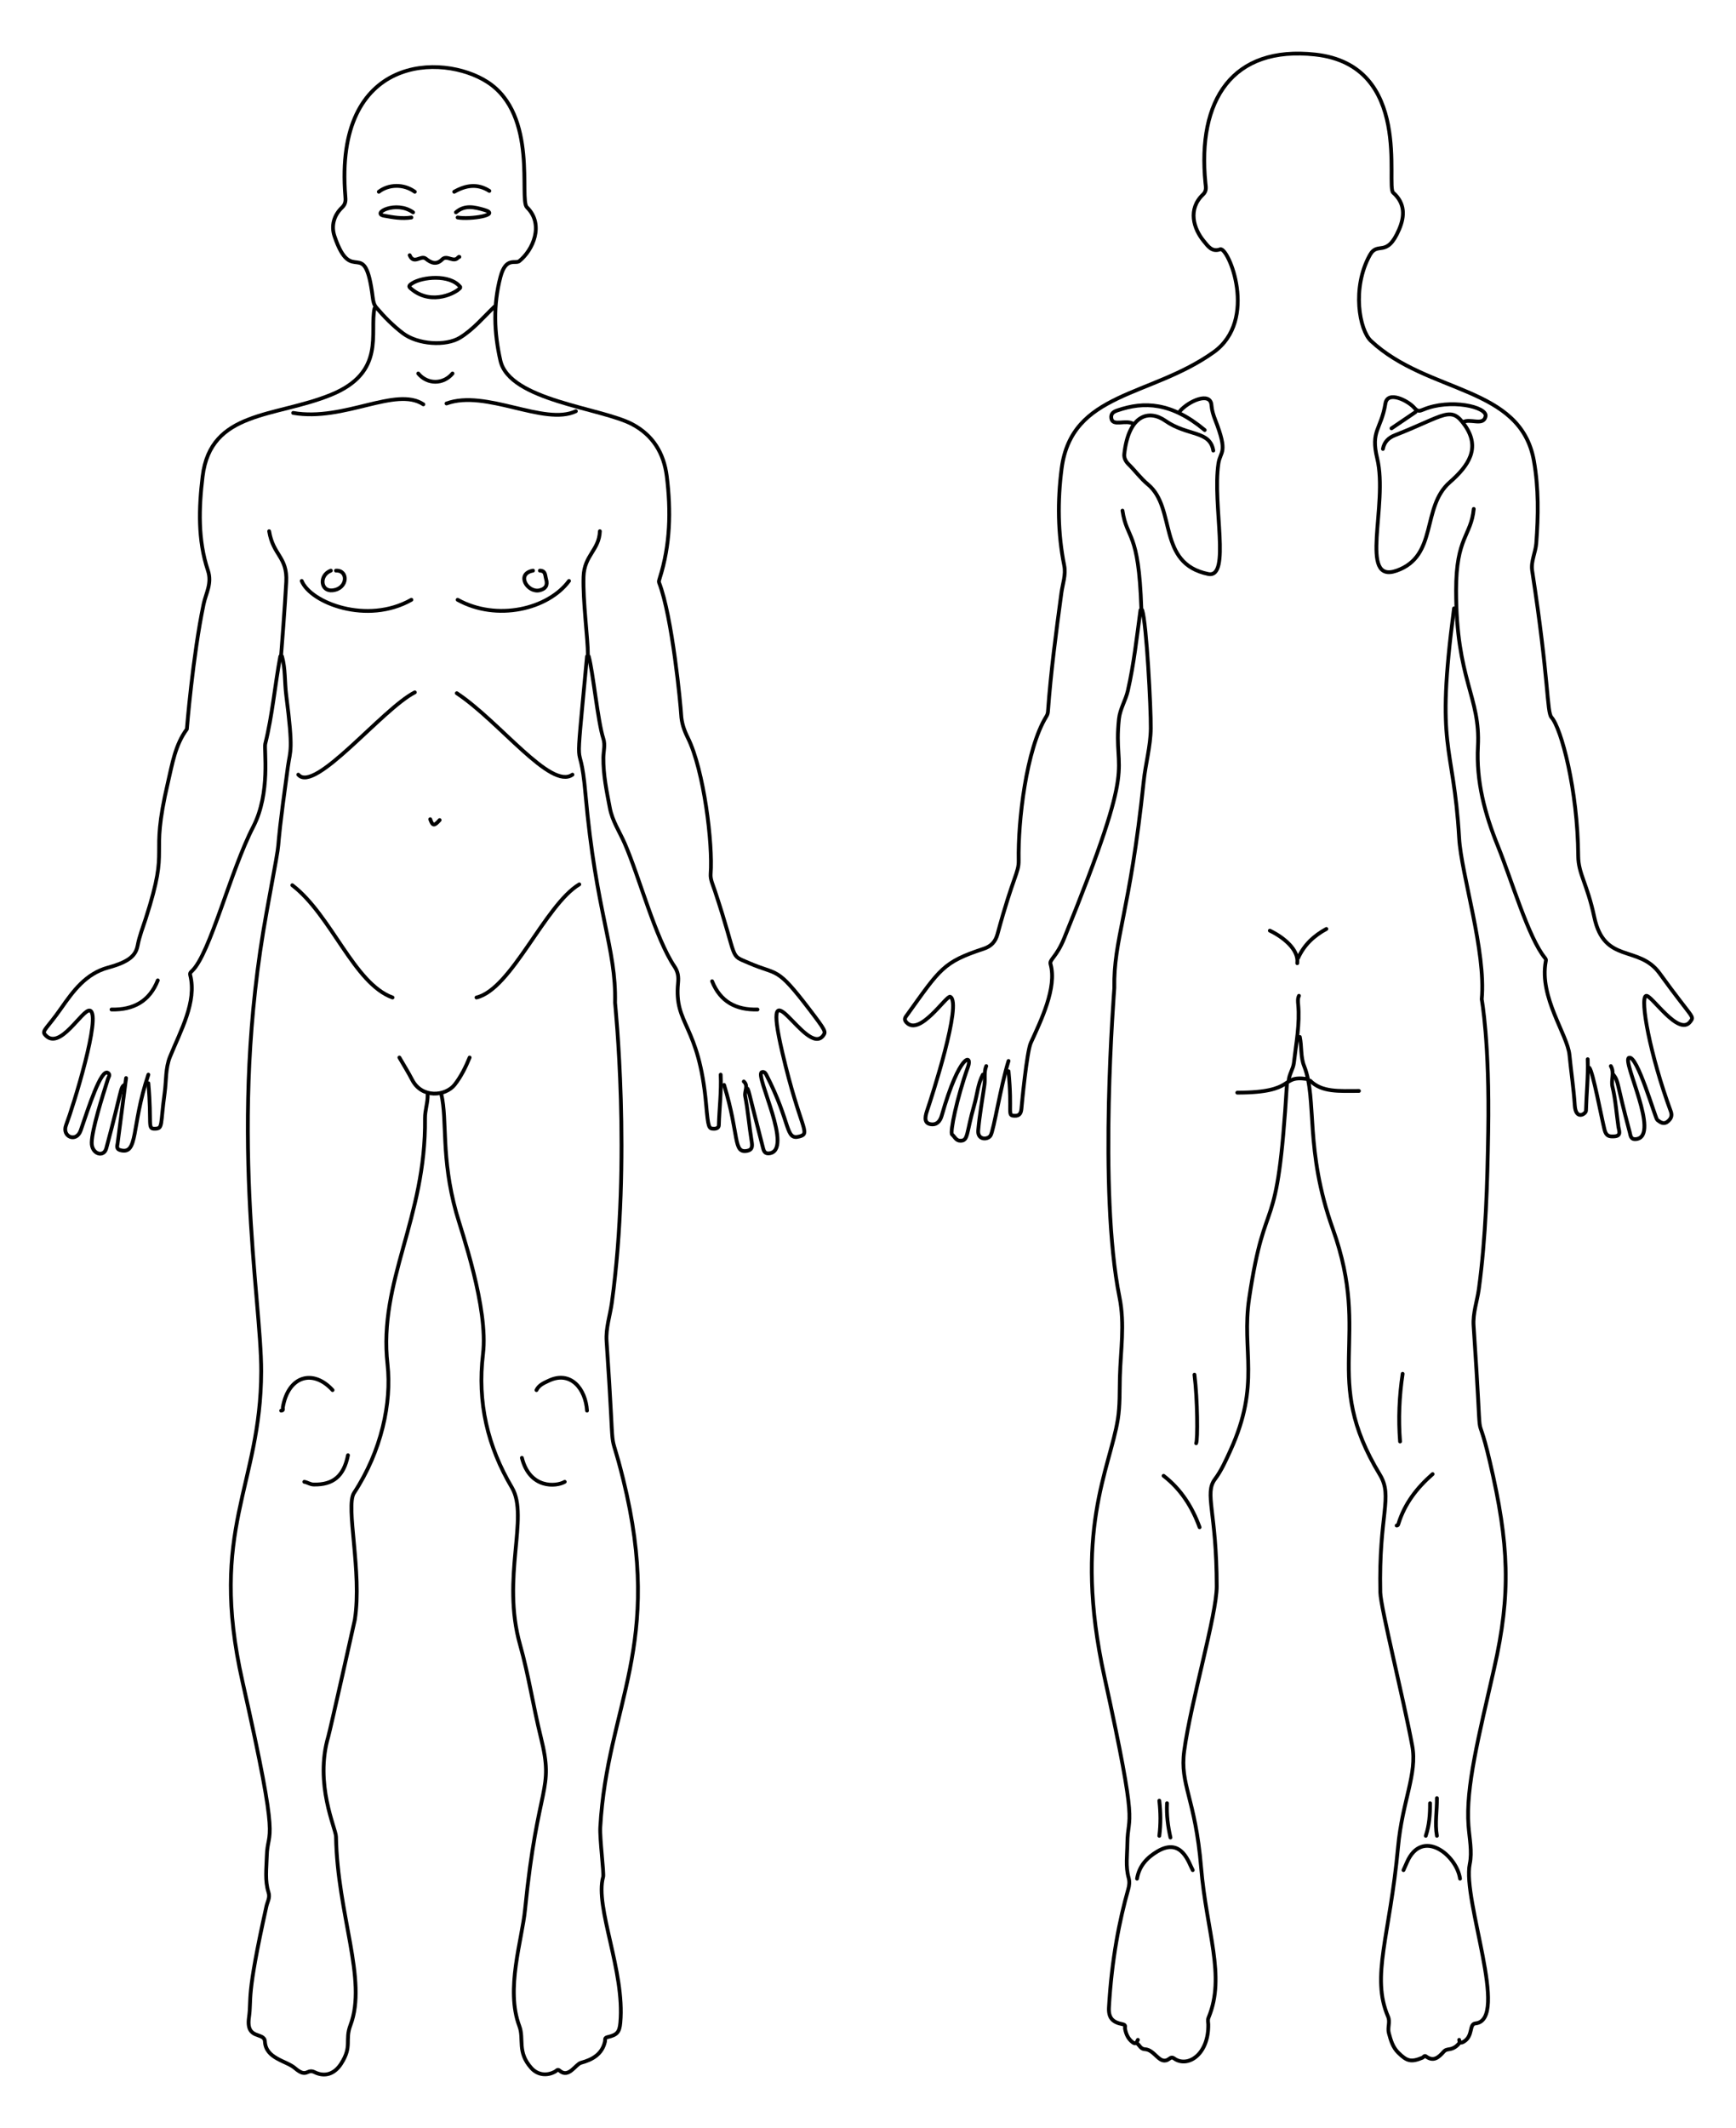 <?xml version="1.0" encoding="utf-8"?>

<!DOCTYPE svg PUBLIC "-//W3C//DTD SVG 1.1//EN" "http://www.w3.org/Graphics/SVG/1.1/DTD/svg11.dtd">
<svg version="1.1" id="Layer_1" xmlns="http://www.w3.org/2000/svg" xmlns:xlink="http://www.w3.org/1999/xlink" x="0px" y="0px"
	 viewBox="0 0 1375.112 1684.947" enable-background="new 0 0 1375.112 1684.947" xml:space="preserve">
<g>
	<path fill="none" stroke="#000000" stroke-width="3" stroke-linecap="round" stroke-linejoin="round" stroke-miterlimit="10" d="
		M1151.768,481.649c-15.051,114.163-0.51,104.205,4.04,181.878c1.69,28.838,21.406,89.641,17.888,127.603
		c0,0,6.357,34.022,5.142,105.169c-0.708,41.492-1.808,82.983-7.408,124.19c-1.323,9.732-4.851,19.043-4.162,29.192
		c7.888,116.13,0.476,54.468,12.949,107.909c15.144,64.887,16.842,103.862,3.28,163.503c-12.182,53.573-22.559,94.02-20.294,124.237
		c0.761,10.156,3.04,20.777,1.018,30.439c-5.948,28.418,31.747,123.535,4.503,126.218c-5.161,0.508-1.718,9.596-8.899,14.219
		c-0.792,0.51-3.719,2.504-3.985-1.222"/>
	<path fill="none" stroke="#000000" stroke-width="3" stroke-linecap="round" stroke-linejoin="round" stroke-miterlimit="10" d="
		M904.742,483.007c3.451,10.461,6.976,77.528,6.805,93.653c-0.152,14.251-4.156,27.966-5.625,42.057
		c-10.88,104.368-23.949,124.543-23.256,163.566c0.018,1.001-12.983,160.304,4.129,244.919c4.325,21.387,0.819,42.147,0.273,63.189
		c-0.288,11.089,0.145,22.333-1.595,33.211c-6.321,39.501-35.8,89.214-10.704,203.66c27.652,126.103,18.484,106.984,18.221,132.308
		c-0.094,9.09-1.499,18.21,1.011,27.115c0.888,3.149,0.52,6.14-0.242,8.82c-7.073,24.867-13.163,55.738-15.341,93.696
		c-0.472,8.216,2.609,11.844,10.745,13.408c3.022,0.581,1.741,2.208,1.989,3.553c0.8,4.332,2.475,8.153,6.129,10.849
		c2.632,1.942,3.181-0.411,4.068-2.03"/>
	<path fill="none" stroke="#000000" stroke-width="3" stroke-linecap="round" stroke-linejoin="round" stroke-miterlimit="10" d="
		M1029.612,820.971c1.591,7.624,0.486,15.675,3.419,23.064c10.535,26.538,0.078,65.63,22.751,129.058
		c31.291,87.538-9.891,116.802,37.244,194.482c10.64,17.534-1.02,31.361,0.337,93.157c0.264,12.043,18.212,83.315,25.292,121.45
		c4.14,22.297-7.885,43.672-11.228,80.085c-6.489,70.662-21.663,102.5-7.907,134.389c1.825,4.232-0.563,8.583,0.592,12.918
		c1.527,5.731,3.079,11.248,7.509,15.624c6.851,6.767,10.14,7.63,19.013,3.977c0.906-0.373,1.726-1.98,2.694-1.239
		c6.279,4.803,10.405,0.741,14.214-3.526c1.478-1.656,2.961-1.726,4.818-2.052c3.007-0.528,5.544-2.21,7.481-4.661"/>
	<path fill="none" stroke="#000000" stroke-width="3" stroke-linecap="round" stroke-linejoin="round" stroke-miterlimit="10" d="
		M1019.432,857.617c-7.763,130.113-16.565,80.577-29.958,170.325c-6.236,41.787,9.408,67.487-14.992,120.74
		c-3.518,7.678-6.988,15.583-12.105,22.432c-8.554,11.449,1.368,25.531,1.415,84.867c0.018,22.305-20.478,91.095-25.774,130.302
		c-3.617,26.783,8.759,37.03,13.401,92.305c4.279,50.96,19.563,85.723,5.962,118.629c-0.961,2.324-0.305,3.814-0.277,5.549
		c0.369,22.967-15.065,33.762-25.851,27.746c-1.696-0.946-2.616-2.396-4.851-0.672c-7.899,6.094-11.218-7.108-19.623-7.432
		c-3.03-0.116-4.165-3.01-6.109-4.711"/>
	<path fill="none" stroke="#000000" stroke-width="3" stroke-linecap="round" stroke-linejoin="round" stroke-miterlimit="10" d="
		M1277.995,850.831c4.443,5.908,2.049,5.14,12.905,45.466c0.757,2.812,0.676,6.218,5.431,5.516
		c18.863-2.785-11.706-61.841-6.022-64.331c6.503-2.85,20.876,48.011,22.411,49.165c2.191,1.647,4.893,3.884,8.017,1.493
		c2.694-2.061,4.078-4.545,2.754-8.138c-16.405-44.5-24.673-89.486-19.684-91.549c3.955-1.636,25.904,33.002,35.204,20.257
		c3.289-4.507,2.078-1.474-24.324-37.992c-16.67-23.056-43.883-7.136-51.853-44.709c-5.613-26.458-12.603-34.109-12.706-48.232
		c-0.382-52.672-13.513-101.383-21.142-109.808c-3.811-4.209-1.84-28.691-15.34-116.199c-1.131-7.332,2.722-14.37,3.266-21.698
		c1.617-21.787,1.96-43.455-1.87-65.177c-10.54-59.777-83.908-52.868-129.091-94.993c-9.156-8.536-15.297-41.951-0.864-67.949
		c6.308-11.363,13.263,2.789,23.17-20.296c4.526-10.546,4.771-20.729-4.698-29.119c-6.105-5.409,16.005-100.854-61.722-109.366
		c-65.677-7.192-93.62,35.908-86.977,101.882c0.295,2.924,1.07,6.108-1.87,8.879c-12.315,11.603-7.64,27.179,0.719,37.172
		c3.114,3.723,6.238,8.702,12.821,6.276c6.321-2.33,30.674,55.922-5.326,81.543c-50.207,35.733-112.379,31.092-120.281,92.104
		c-3.327,25.687-3.042,51.243,2.054,76.692c1.486,7.422-1.256,14.531-2.221,21.688c-4.202,31.159-8.36,62.309-10.637,93.681
		c-0.111,1.524-0.404,2.708-1.286,4.13c-16.051,25.892-22.51,83.318-21.935,113.954c0.187,9.952-4.098,11.675-16.757,58.385
		c-1.638,6.044-5.063,9.65-10.923,11.583c-32.276,10.644-34.372,15.808-60.504,52.127c-1.595,2.217-3.068,3.631-0.653,6.219
		c10.543,11.298,31.633-21.669,34.618-20.304c9.716,4.444-14.747,79.705-18.309,90.14c-2.195,6.431-1.695,9.955,2.772,10.738
		c4.774,0.838,7.538-2.321,8.777-6.661c14.27-49.994,24.531-48.996,20.857-38.749c-8.791,24.518-14.463,52.039-12.607,53.585
		c2.108,1.756,3.091,4.954,6.703,4.912c6.202-0.071,4.382-5.7,10.922-28.546c2.266-7.917,2.796-16.329,6.722-23.771"/>
	<path fill="none" stroke="#000000" stroke-width="3" stroke-linecap="round" stroke-linejoin="round" stroke-miterlimit="10" d="
		M1167.376,402.927c-2.074,21.524-14.009,22.105-13.985,64.471c0.041,71.102,19.385,84.11,17.297,123.509
		c-1.464,27.631,5.486,53.495,15.718,78.716c11.011,27.141,24.247,72.846,37.41,88.821c0.974,1.183,0.788,1.727,0.589,2.811
		c-5.245,28.542,17.21,57.719,18.799,73.986c1.305,13.355,3.332,26.633,4.218,40.025c0.784,11.843,8.814,6.649,8.879,4.07
		c0.344-13.576,1.831-27.115,1.335-40.719"/>
	<path fill="none" stroke="#000000" stroke-width="3" stroke-linecap="round" stroke-linejoin="round" stroke-miterlimit="10" d="
		M903.384,483.007c-2.904,21.342-5.194,42.759-9.998,63.834c-1.756,7.703-6.199,14.386-7.045,22.346
		c-5.086,47.856,17.117,24.782-43.41,173.719c-6.082,14.966-11.815,16.76-10.789,20.377c5.268,18.574-7.623,44.855-15.643,62.43
		c-3.177,6.963-7.178,49.33-7.358,51.593c-0.3,3.787-1.289,6.272-5.516,6.087c-6.189-0.272-1.541-1.998-4.751-35.275"/>
	<path fill="none" stroke="#000000" stroke-width="3" stroke-linecap="round" stroke-linejoin="round" stroke-miterlimit="10" d="
		M1158.554,334.384c5.695-3.637,16.522,3.314,18.189-4.778c1.552-7.536-28.184-14.231-49.363-5.3
		c-3.045,1.284-4.492,1.584-6.995-1.316c-5.06-5.862-21.272-13.941-22.97-3.546c-3.421,20.944-11.906,21.182-6.501,43.553
		c8.898,36.832-15.063,99.562,15.391,88.809c32.88-11.609,19.406-50.132,42.037-69.955c15.065-13.196,24.391-27.076,12.249-44.753
		c-11.342-16.513-15.584-8.218-55.644,7.478c-5.005,1.961-8.514,5.323-9.506,10.845"/>
	<path fill="none" stroke="#000000" stroke-width="3" stroke-linecap="round" stroke-linejoin="round" stroke-miterlimit="10" d="
		M961.069,356.779c-2.619-16.156-20.372-11.308-38.062-23.669c-12.872-8.994-28.943-4.895-32.455,26.39
		c-0.354,3.149,1.287,6.009,3.398,8.068c5.27,5.141,9.495,11.123,15.324,15.941c22.75,18.803,7.009,62.548,47.736,70.933
		c18.258,3.759,3.188-54.942,8.118-87.486c1.518-10.022,7.937-7.843-2.585-34.655c-1.416-3.609-2.623-7.427-2.918-11.485
		c-0.808-11.111-18.308-3.158-25.024,4.744"/>
	<path fill="none" stroke="#000000" stroke-width="3" stroke-linecap="round" stroke-linejoin="round" stroke-miterlimit="10" d="
		M798.873,839.973c-6.276,19.967-11.655,54.93-14.234,59.053c-2.205,3.526-10.469,3.749-9.777-4.106
		c1.064-12.087,3.211-23.982,4.934-35.956c0.709-4.929-0.567-10.083,1.432-14.919"/>
	<path fill="none" stroke="#000000" stroke-width="3" stroke-linecap="round" stroke-linejoin="round" stroke-miterlimit="10" d="
		M954.283,340.492c-26.324-22.016-48.018-22.859-69.202-15.553c-2.676,0.923-5.294,2.232-4.81,6.057
		c0.902,7.145,11.819,0.697,17.685,4.745"/>
	<path fill="none" stroke="#000000" stroke-width="3" stroke-linecap="round" stroke-linejoin="round" stroke-miterlimit="10" d="
		M889.133,404.284c3.543,23.649,12.816,14.802,14.93,77.365"/>
	<path fill="none" stroke="#000000" stroke-width="3" stroke-linecap="round" stroke-linejoin="round" stroke-miterlimit="10" d="
		M1028.933,788.396c-1.088,2.176-0.84,4.54-0.633,6.782c1.435,15.586-1.629,30.814-3.361,46.161
		c-0.571,5.06-3.833,9.195-4.149,14.243"/>
	<path fill="none" stroke="#000000" stroke-width="3" stroke-linecap="round" stroke-linejoin="round" stroke-miterlimit="10" d="
		M1156.518,1487.398c-2.703-18.815-30.143-40.433-42.079-12.895c-0.886,2.044-1.807,4.073-2.712,6.109"/>
	<path fill="none" stroke="#000000" stroke-width="3" stroke-linecap="round" stroke-linejoin="round" stroke-miterlimit="10" d="
		M1258.993,845.402c2.852,3.45,9.348,38.405,11.952,48.928c1.285,5.191,3.713,5.609,7.729,5.374c5.925-0.347,3.704-4.641,3.3-7.462
		c-1.521-10.64-2.215-21.419-4.722-31.894c-1.296-5.415,1.815-11.095-1.293-16.303"/>
	<path fill="none" stroke="#000000" stroke-width="3" stroke-linecap="round" stroke-linejoin="round" stroke-miterlimit="10" d="
		M944.782,1480.611c-2.976-5.119-8.493-26.246-27.813-14.91c-8.421,4.941-14.649,11.624-16.299,21.697"/>
	<path fill="none" stroke="#000000" stroke-width="3" stroke-linecap="round" stroke-linejoin="round" stroke-miterlimit="10" d="
		M946.139,1088.356c2.491,19.774,2.679,51.647,1.357,54.291"/>
	<path fill="none" stroke="#000000" stroke-width="3" stroke-linecap="round" stroke-linejoin="round" stroke-miterlimit="10" d="
		M1111.049,1087.677c-2.677,17.795-3.472,35.662-2.036,53.613"/>
	<path fill="none" stroke="#000000" stroke-width="3" stroke-linecap="round" stroke-linejoin="round" stroke-miterlimit="10" d="
		M1134.802,1167.078c-12.406,10.805-22.183,23.429-27.103,39.375c-0.268,0.867-0.431,1.408-1.4,1.344"/>
	<path fill="none" stroke="#000000" stroke-width="3" stroke-linecap="round" stroke-linejoin="round" stroke-miterlimit="10" d="
		M921.708,1168.436c13.726,10.616,22.632,24.604,28.503,40.719"/>
	<path fill="none" stroke="#000000" stroke-width="3" stroke-linecap="round" stroke-linejoin="round" stroke-miterlimit="10" d="
		M1035.041,854.224c-21.747-2.956-7.425,10.858-54.97,10.858"/>
	<path fill="none" stroke="#000000" stroke-width="3" stroke-linecap="round" stroke-linejoin="round" stroke-miterlimit="10" d="
		M1037.756,855.581c9.464,9.39,22.95,8.144,38.683,8.144"/>
	<path fill="none" stroke="#000000" stroke-width="3" stroke-linecap="round" stroke-linejoin="round" stroke-miterlimit="10" d="
		M1138.195,1423.605c0.153,9.953-1.773,19.907,0,29.86"/>
	<path fill="none" stroke="#000000" stroke-width="3" stroke-linecap="round" stroke-linejoin="round" stroke-miterlimit="10" d="
		M1050.65,735.462c-9.872,5.355-17.736,12.66-22.395,23.074"/>
	<path fill="none" stroke="#000000" stroke-width="3" stroke-linecap="round" stroke-linejoin="round" stroke-miterlimit="10" d="
		M918.315,1425.641c1.056,9.275,1.178,18.55,0,27.824"/>
	<path fill="none" stroke="#000000" stroke-width="3" stroke-linecap="round" stroke-linejoin="round" stroke-miterlimit="10" d="
		M924.422,1427.677c-0.448,9.184,0.678,18.21,2.715,27.146"/>
	<path fill="none" stroke="#000000" stroke-width="3" stroke-linecap="round" stroke-linejoin="round" stroke-miterlimit="10" d="
		M1005.859,736.819c10.153,4.846,23.116,14.747,21.717,25.788"/>
	<path fill="none" stroke="#000000" stroke-width="3" stroke-linecap="round" stroke-linejoin="round" stroke-miterlimit="10" d="
		M1132.766,1427.677c0.037,8.75-0.599,17.411-3.393,25.788"/>
	<path fill="none" stroke="#000000" stroke-width="3" stroke-linecap="round" stroke-linejoin="round" stroke-miterlimit="10" d="
		M1121.229,326.24c-6.334,4.298-12.668,8.596-19.002,12.894"/>
</g>
<g>
	<path fill="none" stroke="#000000" stroke-width="3" stroke-linecap="round" stroke-linejoin="round" stroke-miterlimit="10" d="
		M464.981,519.653c-10.417,111.119-5.977,55.255-1.255,108.574c8.44,95.303,24.416,122.006,23.478,165.594
		c-0.022,1,13.034,124.024-2.551,237.528c-1.397,10.175-4.895,19.96-4.172,30.547c7.426,108.868,0.635,58.636,13.135,109.221
		c32.673,132.223-12.613,177.76-18.13,275.58c-0.511,9.064,3.054,36.524,2.262,39.307c-6.778,23.81,17.331,74.645,13.631,115.399
		c-0.688,7.574-2.604,9.708-10.137,11.428c-2.609,0.596-1.714,2.101-2.029,3.504c-2.283,10.16-10.066,14.383-19.024,16.818
		c-4.289,1.165-9.748,12.552-16.9,6.233c-1.654-1.461-2.28-0.003-3.444,0.66c-6.592,3.753-14.034,2.766-18.945-2.696
		c-11.53-12.822-5.614-22.873-9.522-33.23c-11.06-29.307,2.113-67.887,4.533-92.312c10.119-102.108,23.33-92.619,12.499-136.405
		c-6.01-24.295-9.662-49.15-16.471-73.244c-15.032-53.189,7.313-101.202-6.42-124.375c-19.304-32.573-27.557-67.598-22.928-105.749
		c4.426-36.473-17.184-97.458-21.22-112.004c-12.136-43.741-6.978-72.862-11.759-93.591"/>
	<path fill="none" stroke="#000000" stroke-width="3" stroke-linecap="round" stroke-linejoin="round" stroke-miterlimit="10" d="
		M223.384,519.653c2.768,9.998,2.012,20.382,3.309,30.55c5.764,45.188,3.259,43.06,1.335,56.98
		c-13.516,97.765-1.073,28.805-16.798,114.717c-30.929,168.98-4.175,306.82-4.316,363.741c-0.225,91.5-42.143,124.756-14.84,245.69
		c30.852,136.651,19.794,114.706,19.242,138.426c-0.221,9.488-1.613,19.21,1.368,28.448c1.376,4.266-0.824,7.373-1.605,10.89
		c-16.539,74.427-11.59,71.852-13.881,88.282c-2.513,18.022,12.219,11.087,12.641,18.961c0.728,13.601,16.984,15.186,23.743,21.019
		c9.686,8.36,9.302,0.104,15.666,3.262c8.028,3.983,15.693,1.455,20.928-6.656c9.096-14.094,2.799-18.427,7.404-30.553
		c13.628-35.886-10.363-87.507-11.411-149.266c-0.111-6.567-17.233-41.58-6.096-79.388c1.425-4.837,20.82-91.295,20.979-92.311
		c5.932-37.785-7.561-89.908-0.643-100.424c21.81-33.153,29.946-71.512,26.55-101.821c-7.395-65.988,30.614-115.556,29.69-194.758
		c-0.075-6.466,2.332-12.572,2.104-19.003"/>
	<path fill="none" stroke="#000000" stroke-width="3" stroke-linecap="round" stroke-linejoin="round" stroke-miterlimit="10" d="
		M296.678,244.124c-4.19,19.097,9.306,50.647-34.632,68.49c-44.234,17.963-95.22,12.274-101.556,64.551
		c-3.028,24.983-3.876,50.296,4.206,74.506c3.401,10.188-1.604,18.002-3.392,26.516c-8.632,41.095-13.299,99.112-13.299,99.112
		c-9.262,12.533-11.529,27.476-14.954,42.096c-15.107,64.479,2.252,46.208-17.617,107.906c-2.259,7.014-5.043,14.042-6.369,21.123
		c-1.434,7.656-6.046,12.898-23.429,17.626c-17.657,4.803-27.617,18.515-37.379,32.496c-10.631,15.225-15.121,17.451-12.809,20.351
		c11.528,14.457,30.031-20.744,35.853-18.762c9.279,3.161-13.432,76.207-18.984,90.715c-3.476,9.085,8.169,14.089,11.62,4.102
		c6.015-17.408,16.141-49.54,21.667-45.456c1.98,1.464,0.338,3.351-0.086,4.694c-4.692,14.876-12.52,39.591-12.861,50.25
		c-0.296,9.255,9.513,12.288,11.539,4.734c12.764-47.585,10.985-47.954,14.32-50.201"/>
	<path fill="none" stroke="#000000" stroke-width="3" stroke-linecap="round" stroke-linejoin="round" stroke-miterlimit="10" d="
		M391.688,242.767c-8.801,8.418-16.615,17.915-27.136,24.447c-11.446,7.107-33.796,5.505-45.476-3.414
		c-7.806-5.961-14.679-12.9-21.031-20.364c-1.976-2.322-2.437-5.118-2.816-8.123c-6.341-50.274-16.355-7.164-30.248-48.263
		c-2.839-8.399-0.444-16.697,6.042-22.865c3.023-2.875,2.766-5.847,2.513-8.959c-9.08-111.873,76.85-113.455,112.68-90.202
		c40.159,26.062,24.798,92.874,31.171,99.108c13.933,13.631,4.715,33.987-6.064,42.611c-3.016,2.413-10.583-3.609-14.835,12.284
		c-5.922,22.134-5.17,44.293-0.104,66.505c7.227,31.686,79.932,37.336,104.473,50.377c16.286,8.655,25.005,22.78,27.315,41.218
		c3.424,27.33,2.782,54.293-5.621,80.733c-0.382,1.203-0.844,2.496-0.492,3.4c10.48,26.918,17.112,97.257,17.485,104.544
		c0.341,6.654,2.371,12.429,5.344,18.404c12.61,25.337,19.883,83.901,18.028,107.836c-0.324,4.185,1.819,8.656,3.221,12.864
		c19.139,57.426,10.838,50.458,27.167,57.554c23.294,10.124,21.269,1.846,47.995,36.887c12.706,16.659,12.889,17.467,10.965,20.25
		c-13.179,19.056-50.349-62.77-32.587,13.594c14.075,60.513,22.996,63.993,13.624,66.569c-11.535,3.17-6.312-10.023-26.376-48.988
		c-0.91-1.767-2.005-2.403-3.479-1.906c-5.999,2.024,26.128,62.891,5.4,64.326c-3.545,0.245-4.067-2.888-4.71-5.366
		c-12.71-48.992-10.925-45.756-12.93-46.139"/>
	<path fill="none" stroke="#000000" stroke-width="3" stroke-linecap="round" stroke-linejoin="round" stroke-miterlimit="10" d="
		M466.339,519.653c3.395,12.122,7.193,51.694,11.568,65.139c1.638,5.034,0.103,9.959,0.039,14.941
		c-0.175,13.585,2.62,26.784,5.156,40.078c1.961,10.284,7.657,18.603,11.682,27.811c11.723,26.815,24.204,74.932,39.504,97.642
		c2.8,4.157,3.284,8.038,2.806,12.968c-3.258,33.605,16.561,31.952,22.252,96.347c1.638,18.531,2.096,18.964,6.074,19.059
		c2.173,0.052,3.937-0.807,3.988-2.771c0.345-13.352,2.1-26.653,1.442-40.038"/>
	<path fill="none" stroke="#000000" stroke-width="3" stroke-linecap="round" stroke-linejoin="round" stroke-miterlimit="10" d="
		M222.027,519.653c-4.329,23.028-6.229,46.46-11.922,69.295c-1.097,4.399,4.361,38.76-9.484,65.565
		c-18.155,35.15-34.202,100.583-48.491,114.205c-0.958,0.913-1.902,1.547-1.436,3.408c5.282,21.113-7.566,43.772-16.021,64.53
		c-3.656,8.976-2.915,18.923-4.225,28.43c-3.542,25.707-1.3,28.3-7.501,28.536c-6.581,0.25-2.506-2.967-5.431-36.007"/>
	<path fill="none" stroke="#000000" stroke-width="3" stroke-linecap="round" stroke-linejoin="round" stroke-miterlimit="10" d="
		M117.516,850.831c-13.86,41.119-7.616,63.897-22.4,59.737c-3.24-0.912-2.169-3.611-1.941-5.434c0-0.003,6.696-51.588,6.696-51.588"
		/>
	<path fill="none" stroke="#000000" stroke-width="3" stroke-linecap="round" stroke-linejoin="round" stroke-miterlimit="10" d="
		M573.564,858.975c12.336,40.372,6.915,54.306,18.307,52.168c4.114-0.772,4.173-3.574,3.546-7.4
		c-1.955-11.928-2.847-24.045-5.144-35.896c-0.763-3.934,2.769-8.143-1.1-11.587"/>
	<path fill="none" stroke="#000000" stroke-width="3" stroke-linecap="round" stroke-linejoin="round" stroke-miterlimit="10" d="
		M335.36,320.132c-21.875-14.489-62.757,13.778-103.154,6.786"/>
	<path fill="none" stroke="#000000" stroke-width="3" stroke-linecap="round" stroke-linejoin="round" stroke-miterlimit="10" d="
		M456.159,325.561c-25.026,11.858-71.267-17.589-102.475-6.108"/>
	<path fill="none" stroke="#000000" stroke-width="3" stroke-linecap="round" stroke-linejoin="round" stroke-miterlimit="10" d="
		M458.873,700.172c-27.126,16.192-53.589,82.987-81.437,89.581"/>
	<path fill="none" stroke="#000000" stroke-width="3" stroke-linecap="round" stroke-linejoin="round" stroke-miterlimit="10" d="
		M475.161,420.571c-0.575,15.076-12.358,18.926-12.929,35.967c-0.645,19.264,3.531,49.719,3.428,61.758"/>
	<path fill="none" stroke="#000000" stroke-width="3" stroke-linecap="round" stroke-linejoin="round" stroke-miterlimit="10" d="
		M231.528,700.851c31.098,23.832,48.744,77.841,79.401,88.902"/>
	<path fill="none" stroke="#000000" stroke-width="3" stroke-linecap="round" stroke-linejoin="round" stroke-miterlimit="10" d="
		M328.574,548.156c-25.691,13.08-79.345,80.337-92.295,65.15"/>
	<path fill="none" stroke="#000000" stroke-width="3" stroke-linecap="round" stroke-linejoin="round" stroke-miterlimit="10" d="
		M361.828,548.835c34.003,22.475,74.414,76.78,91.617,64.471"/>
	<path fill="none" stroke="#000000" stroke-width="3" stroke-linecap="round" stroke-linejoin="round" stroke-miterlimit="10" d="
		M450.73,459.933c-16.606,22.481-57.325,32.084-88.224,14.93"/>
	<path fill="none" stroke="#000000" stroke-width="3" stroke-linecap="round" stroke-linejoin="round" stroke-miterlimit="10" d="
		M238.993,459.933c7.006,17.314,51.743,34.832,86.866,14.93"/>
	<path fill="none" stroke="#000000" stroke-width="3" stroke-linecap="round" stroke-linejoin="round" stroke-miterlimit="10" d="
		M213.205,420.571c3.178,19.322,14.524,20.186,13.527,40.038c-0.91,18.111-3.967,57.324-4.026,57.687"/>
	<path fill="none" stroke="#000000" stroke-width="3" stroke-linecap="round" stroke-linejoin="round" stroke-miterlimit="10" d="
		M263.424,1100.572c-15.317-16.826-35.011-11.481-39.372,13.571c-0.177,1.018,0.795,2.656-1.347,2.716"/>
	<path fill="none" stroke="#000000" stroke-width="3" stroke-linecap="round" stroke-linejoin="round" stroke-miterlimit="10" d="
		M464.981,1116.859c-1.067-17.283-12.938-32.07-30.489-23.649c-3.576,1.716-7.609,3.313-9.551,7.361"/>
	<path fill="none" stroke="#000000" stroke-width="3" stroke-linecap="round" stroke-linejoin="round" stroke-miterlimit="10" d="
		M262.067,451.789c-9.497,3.599-8.26,16.653,1.357,15.605c12.288-1.339,12.584-16.126,2.715-15.605"/>
	<path fill="none" stroke="#000000" stroke-width="3" stroke-linecap="round" stroke-linejoin="round" stroke-miterlimit="10" d="
		M422.227,451.789c-13.977,2.505-4.206,18.024,5.407,15.522c4.308-1.121,6.439-3.653,4.949-8.787
		c-0.907-3.126-0.32-6.589-4.926-6.735"/>
	<path fill="none" stroke="#000000" stroke-width="3" stroke-linecap="round" stroke-linejoin="round" stroke-miterlimit="10" d="
		M275.64,1152.148c-3.294,16.504-11.649,23.479-27.148,23.189c-2.863-0.054-4.904-1.733-7.463-2.151"/>
	<path fill="none" stroke="#000000" stroke-width="3" stroke-linecap="round" stroke-linejoin="round" stroke-miterlimit="10" d="
		M364.542,227.158c-8.26-10.286-30.234-7.953-38.077-2.826c-3.379,2.209-2.685,2.799,0.005,4.948
		c16.072,12.838,35.451,2.206,38.072-1.443"/>
	<path fill="none" stroke="#000000" stroke-width="3" stroke-linecap="round" stroke-linejoin="round" stroke-miterlimit="10" d="
		M413.404,1154.184c6.203,24.735,27.204,22.935,33.932,19.002"/>
	<path fill="none" stroke="#000000" stroke-width="3" stroke-linecap="round" stroke-linejoin="round" stroke-miterlimit="10" d="
		M124.981,776.18c-6.588,16.63-19.34,23.469-36.647,23.074"/>
	<path fill="none" stroke="#000000" stroke-width="3" stroke-linecap="round" stroke-linejoin="round" stroke-miterlimit="10" d="
		M564.063,776.859c6.494,16.291,19.057,22.834,35.968,22.395"/>
	<path fill="none" stroke="#000000" stroke-width="3" stroke-linecap="round" stroke-linejoin="round" stroke-miterlimit="10" d="
		M372.007,837.258c-3.109,7.63-6.908,15.213-11.834,21.483c-7.181,9.138-26.022,11.056-33.682-3.814
		c-3.106-6.03-6.739-11.788-10.132-17.669"/>
	<path fill="none" stroke="#000000" stroke-width="3" stroke-linecap="round" stroke-linejoin="round" stroke-miterlimit="10" d="
		M358.434,295.701c-7.287,8.765-19.944,8.765-27.146,0"/>
	<path fill="none" stroke="#000000" stroke-width="3" stroke-linecap="round" stroke-linejoin="round" stroke-miterlimit="10" d="
		M328.574,151.829c-8.967-6.481-20.878-5.903-28.503,0"/>
	<path fill="none" stroke="#000000" stroke-width="3" stroke-linecap="round" stroke-linejoin="round" stroke-miterlimit="10" d="
		M387.616,151.15c-9.427-6.031-18.67-4.494-27.824,0.679"/>
	<path fill="none" stroke="#000000" stroke-width="3" stroke-linecap="round" stroke-linejoin="round" stroke-miterlimit="10" d="
		M362.506,172.188c9.646,1.778,34.898-2.039,21.016-6.031c-7.665-2.204-15.401-4.146-22.373,1.959"/>
	<path fill="none" stroke="#000000" stroke-width="3" stroke-linecap="round" stroke-linejoin="round" stroke-miterlimit="10" d="
		M327.217,168.116c-13.505-9.685-33.123,0.85-23.066,2.67c7.176,1.298,14.369,2.562,21.708,1.402"/>
	<path fill="none" stroke="#000000" stroke-width="3" stroke-linecap="round" stroke-linejoin="round" stroke-miterlimit="10" d="
		M363.863,203.406c-0.226,0-0.588-0.092-0.659,0.013c-3.592,5.278-9.003-2.038-12.96,1.977c-4.324,4.386-8.632,2.958-12.903-0.565
		c-3.889-3.207-9.481,5.034-12.838-2.782"/>
	<path fill="none" stroke="#000000" stroke-width="3" stroke-linecap="round" stroke-linejoin="round" stroke-miterlimit="10" d="
		M340.79,648.595c1.952,5.444,3.105,5.548,7.465,0.679"/>
</g>
</svg>

